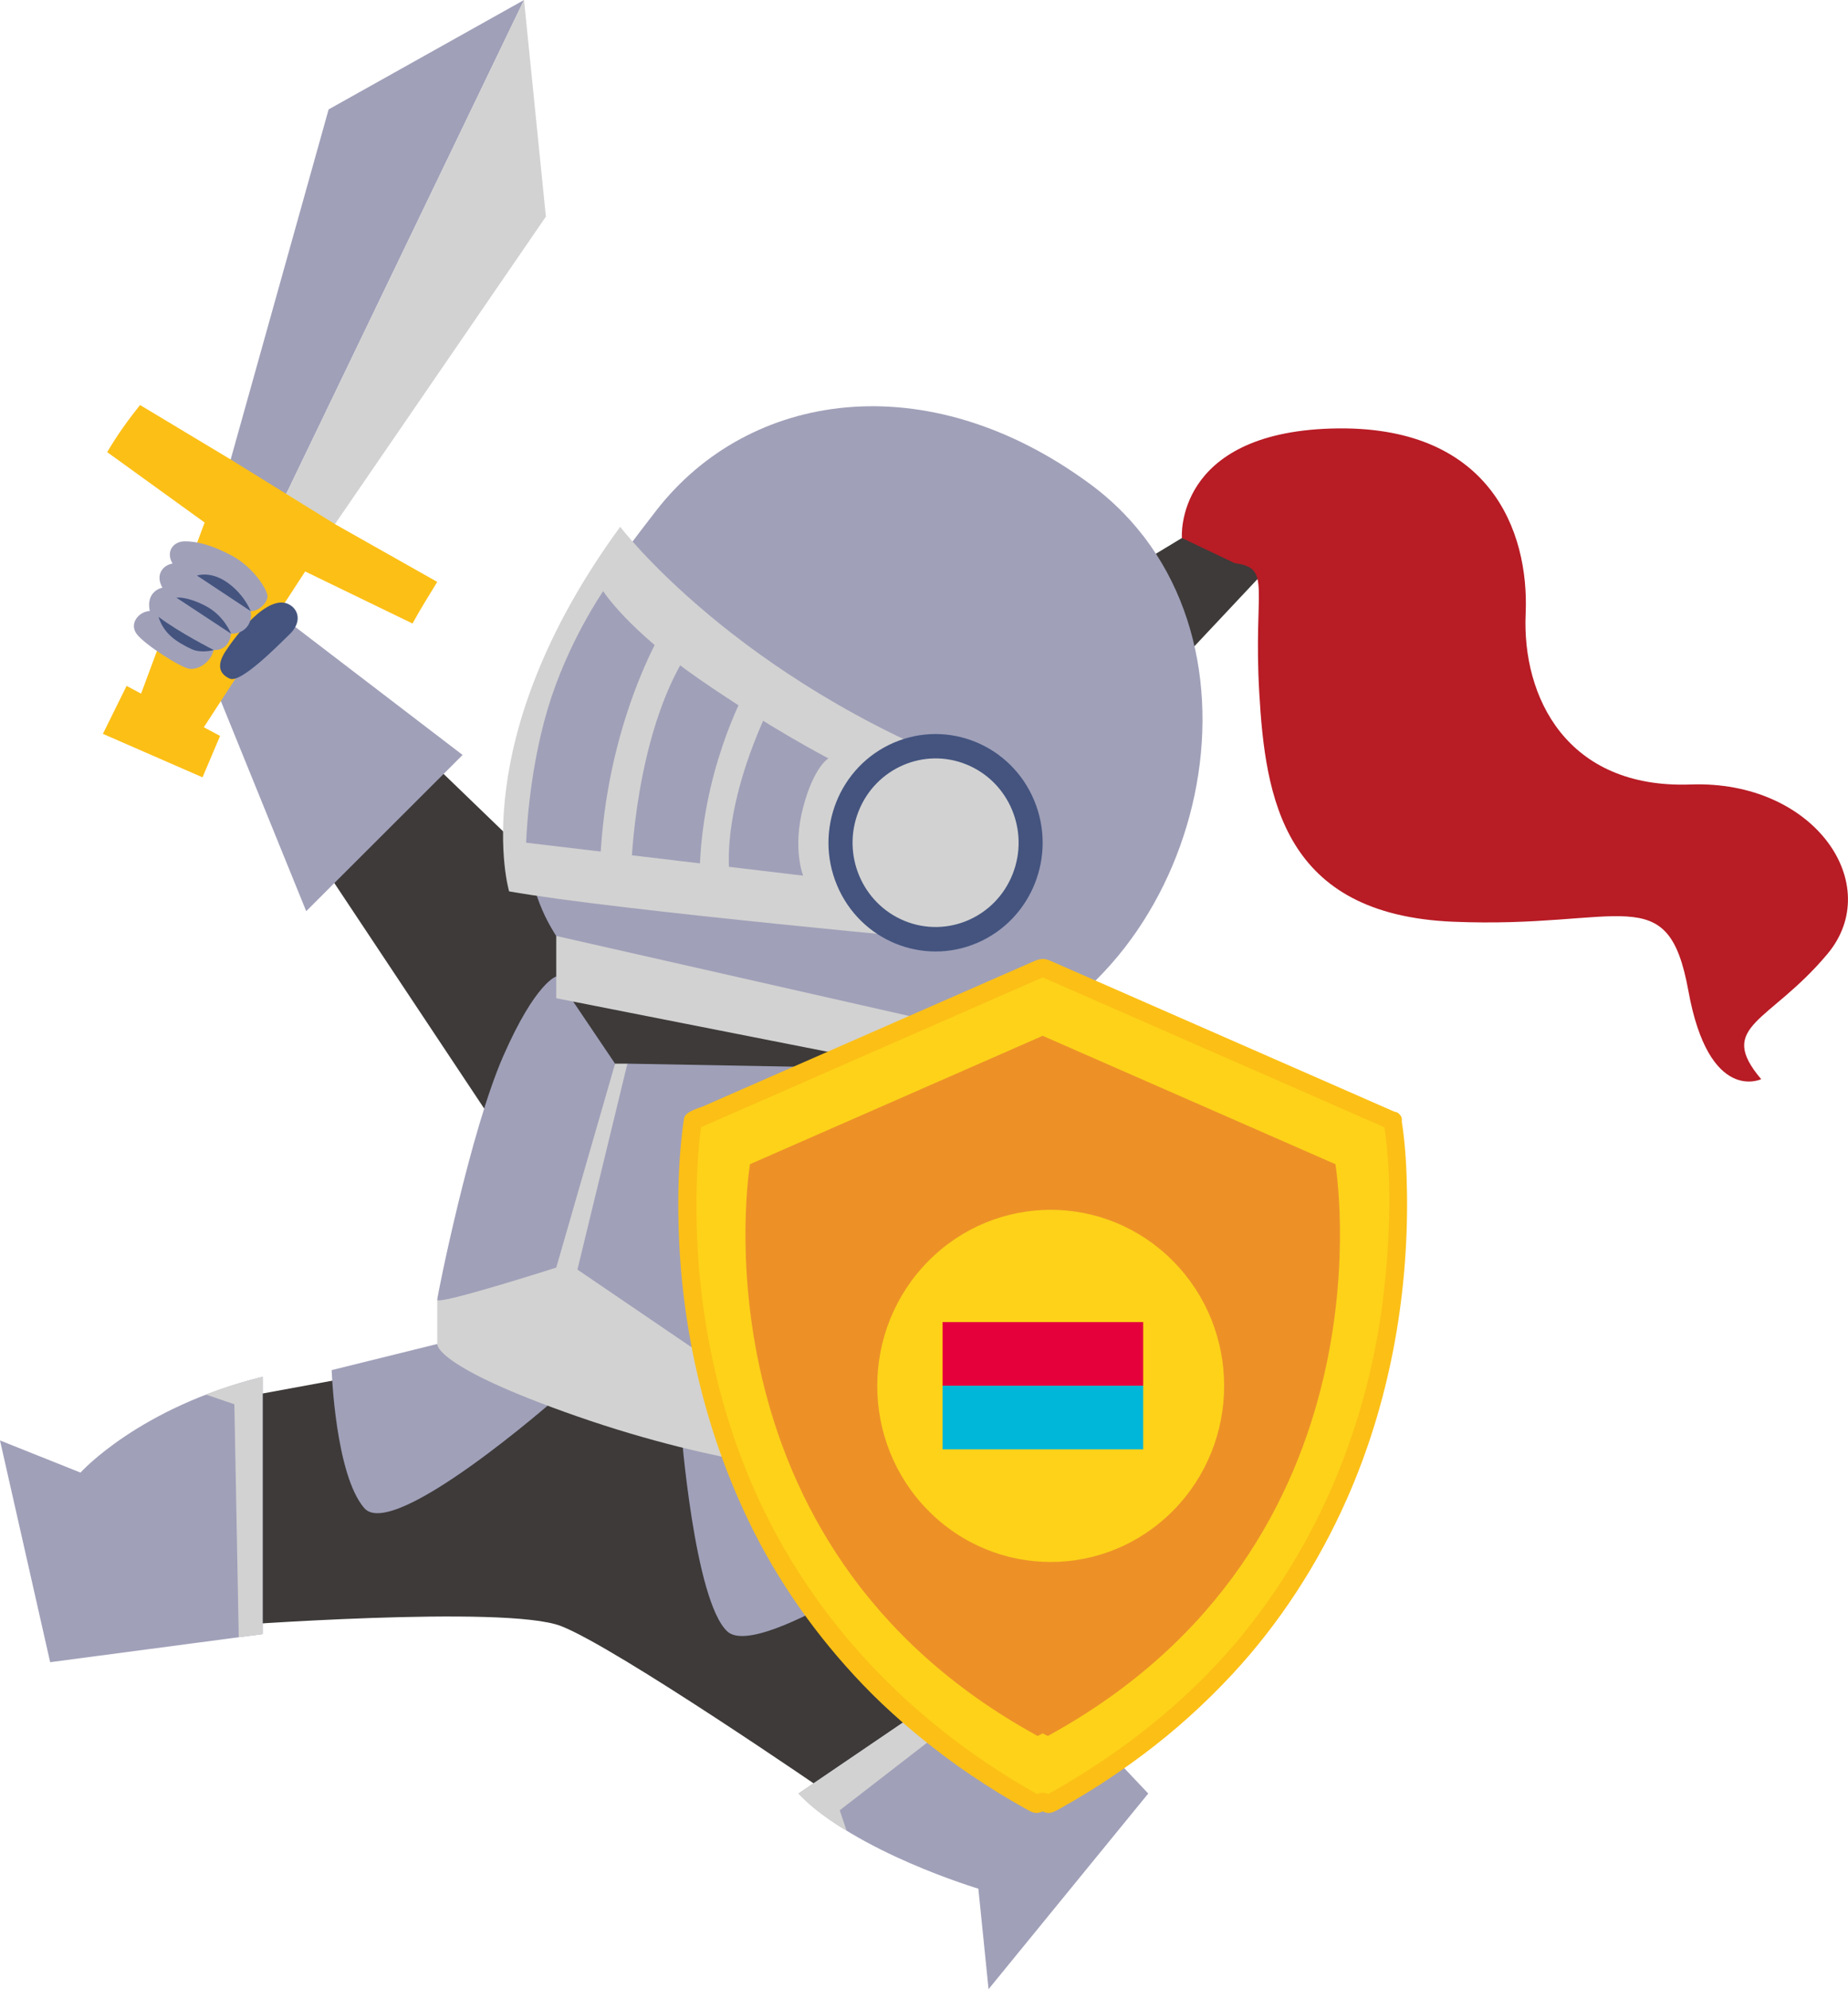 <svg width="92" height="99" viewBox="0 0 92 99" fill="none" xmlns="http://www.w3.org/2000/svg">
<g clip-path="url(#clip0_3469_17613)">
<path d="M23.03 67.523L11.433 69.656L11.105 80.927C11.105 80.927 25.166 79.86 27.925 80.927C30.685 81.994 41.245 89.263 41.245 89.263L49.933 83.394L45.206 74.724L36.605 70.455L23.03 67.522V67.523Z" fill="#3D3A39"/>
<path d="M33.905 71.1C33.905 71.1 34.563 79.659 36.205 81.193C37.848 82.727 47.112 76.146 47.112 76.146L45.01 72.257L33.905 71.099V71.1Z" fill="#A0A0B9"/>
<path d="M61.655 25.073L56.498 28.192L58.425 33.268L63.776 27.57L61.655 25.073Z" fill="#3D3A39"/>
<path d="M58.839 26.777C58.839 26.777 58.438 21.558 66.291 21.328C74.146 21.099 76.136 26.401 75.952 30.546C75.768 34.692 77.998 39.266 84.167 39.044C90.337 38.822 93.866 44.032 90.973 47.482C88.08 50.932 85.417 51.036 87.678 53.71C87.678 53.71 85.08 54.96 84.054 49.316C83.028 43.674 80.787 46.23 72.336 45.874C63.886 45.518 62.992 39.725 62.69 34.466C62.388 29.208 63.336 28.282 61.465 28.028L58.839 26.776V26.777Z" fill="#B81C25"/>
<path d="M15.934 42.881L25.044 56.586L30.028 46.182L20.074 36.579L15.934 42.881Z" fill="#3D3A39"/>
<path d="M28.254 48.598L27.692 50.849L30.109 54.711H45.169L45.519 51.654L28.254 48.598Z" fill="#3D3A39"/>
<path d="M13.076 68.522V81.327L2.497 82.727L0 71.69L4.008 73.291C4.008 73.291 6.899 70.056 13.076 68.522Z" fill="#A0A0B9"/>
<path d="M50.348 82.061L57.164 89.263L49.214 99L48.706 93.999C48.706 93.999 42.587 92.178 39.752 89.264L50.346 82.062L50.348 82.061Z" fill="#A0A0B9"/>
<path d="M21.768 66.889L16.511 68.19C16.511 68.19 16.69 73.391 18.136 75.059C19.581 76.725 27.692 69.591 27.692 69.591L21.768 66.89V66.889Z" fill="#A0A0B9"/>
<path d="M41.245 73.291C41.245 73.291 35.942 73.005 28.747 70.497C21.552 67.989 21.768 66.889 21.768 66.889V64.688L30.62 52.938H31.234L41.245 71.69V73.29V73.291Z" fill="#D2D2D2"/>
<path d="M27.692 48.598C27.692 48.598 26.663 48.882 25.044 52.584C23.425 56.285 21.787 64.388 21.768 64.688C21.749 64.989 27.692 63.088 27.692 63.088L30.62 52.938L27.692 48.598Z" fill="#A0A0B9"/>
<path d="M31.234 52.938L28.747 63.187L41.245 71.691L45.519 53.198L31.234 52.938Z" fill="#A0A0B9"/>
<path d="M50.348 82.061L51.128 82.885L41.805 90.097L42.144 91.109C42.144 91.109 40.656 90.28 39.752 89.264L50.346 82.062L50.348 82.061Z" fill="#D2D2D2"/>
<path d="M13.076 81.327V68.522C13.076 68.522 11.404 68.93 10.257 69.41L11.667 69.89L11.886 81.484L13.077 81.327H13.076Z" fill="#D2D2D2"/>
<path d="M29.043 48.237C26.439 45.66 25.619 42.223 26.797 38.438C29.337 30.27 28.057 31.361 32.668 25.413C37.278 19.465 46.139 18.101 54.264 24.087C63.896 31.183 60.226 47.62 49.933 51.9C48.404 52.535 29.043 48.237 29.043 48.237Z" fill="#A0A0B9"/>
<path d="M48.706 38.377L48.213 46.906C48.213 46.906 30.711 45.318 25.346 44.364C25.346 44.364 23.094 36.857 30.876 26.218C30.876 26.218 36.617 33.785 48.706 38.376V38.377Z" fill="#D2D2D2"/>
<path d="M48.658 46.924C51.368 45.756 52.632 42.581 51.482 39.83C50.331 37.08 47.202 35.797 44.493 36.964C41.783 38.132 40.519 41.308 41.669 44.058C42.819 46.808 45.948 48.091 48.658 46.924Z" fill="#44547F"/>
<path d="M50.414 43.5C49.566 45.651 47.161 46.697 45.042 45.836C42.923 44.975 41.892 42.534 42.74 40.384C43.588 38.233 45.993 37.187 48.112 38.047C50.231 38.908 51.262 41.349 50.414 43.5Z" fill="#D2D2D2"/>
<path d="M27.692 46.582V49.682L48.706 53.826L50.348 51.719L27.692 46.582Z" fill="#D2D2D2"/>
<path d="M9.991 32.419L15.244 45.349L23.03 37.574L12.481 29.506L9.991 32.419Z" fill="#A0A0B9"/>
<path d="M30.028 29.424C30.028 29.424 28.253 31.977 27.268 35.278C26.282 38.579 26.193 41.941 26.193 41.941L39.983 43.581C39.983 43.581 39.44 42.23 39.983 40.18C40.525 38.13 41.245 37.746 41.245 37.746C41.245 37.746 38.384 36.27 34.809 33.798C31.234 31.327 30.029 29.424 30.029 29.424H30.028Z" fill="#A0A0B9"/>
<path d="M32.98 31.381C32.98 31.381 30.153 36.017 29.876 42.976L31.428 43.176C31.428 43.176 31.601 36.624 34.212 32.522L32.98 31.381Z" fill="#D2D2D2"/>
<path d="M37.072 34.477C37.072 34.477 34.881 38.479 34.831 43.581L36.359 43.831C36.359 43.831 35.669 40.679 38.379 35.028L37.072 34.477Z" fill="#D2D2D2"/>
<path d="M13.951 25.2L26.088 0L16.36 5.445L11.237 23.749L13.951 25.2Z" fill="#A0A0B9"/>
<path d="M27.176 10.781L26.088 0L13.951 25.2L16.387 26.504L27.176 10.781Z" fill="#D2D2D2"/>
<path d="M20.537 31.032C20.919 30.329 21.35 29.647 21.767 28.961L16.729 26.116L11.395 22.814L6.973 20.159C6.382 20.892 5.819 21.676 5.337 22.503L10.187 26.006L7.024 34.522L6.302 34.136L5.123 36.524L10.082 38.688L10.956 36.627L10.148 36.195L15.192 28.442L20.535 31.032H20.537Z" fill="#FCBF16"/>
<path d="M14.527 30.171C14.902 30.472 14.97 31.037 14.413 31.572C13.857 32.108 11.987 34.025 11.438 33.776C10.889 33.527 10.798 33.078 11.222 32.422C11.647 31.766 13.44 29.304 14.527 30.171Z" fill="#44547F"/>
<path d="M9.184 26.941C9.756 26.934 10.55 27.112 11.586 27.679C12.622 28.246 13.339 29.371 13.317 29.702C13.295 30.033 12.851 30.431 12.481 30.418C12.594 31.069 12.125 31.565 11.501 31.538C11.437 32.109 11.079 32.374 10.639 32.352C10.468 33.005 9.86 33.335 9.436 33.287C9.014 33.238 7.187 32.073 6.803 31.551C6.418 31.029 6.912 30.434 7.458 30.409C7.302 29.706 7.691 29.334 8.087 29.25C7.727 28.63 8.082 28.134 8.591 28.047C8.241 27.471 8.613 26.948 9.184 26.942V26.941Z" fill="#A0A0B9"/>
<path d="M12.481 30.417L9.807 28.646C9.807 28.646 10.478 28.396 11.328 28.999C12.177 29.603 12.481 30.417 12.481 30.417Z" fill="#44547F"/>
<path d="M11.501 31.537L8.783 29.746C8.783 29.746 9.26 29.659 10.211 30.144C11.162 30.629 11.501 31.537 11.501 31.537Z" fill="#44547F"/>
<path d="M10.639 32.35C10.639 32.35 8.954 31.501 7.891 30.701C8.151 31.536 8.776 31.948 9.53 32.303C10.026 32.535 10.639 32.351 10.639 32.351V32.35Z" fill="#44547F"/>
<path d="M69.327 55.784L51.909 48.147L34.491 55.784C34.491 55.784 30.685 78.358 51.608 89.803C51.709 89.753 51.809 89.701 51.909 89.649C52.009 89.701 52.108 89.751 52.209 89.803C73.132 78.358 69.327 55.784 69.327 55.784Z" fill="#FDD219"/>
<path d="M66.48 57.941L51.909 51.552L37.338 57.941C37.338 57.941 34.155 76.824 51.658 86.399C51.743 86.356 51.826 86.313 51.91 86.271C51.994 86.313 52.076 86.356 52.162 86.399C69.665 76.824 66.482 57.941 66.482 57.941H66.48Z" fill="#ED9127"/>
<path d="M70.046 59.436C70.03 58.229 69.972 57.001 69.784 55.805C69.806 55.691 69.781 55.575 69.694 55.485C69.63 55.39 69.532 55.342 69.427 55.332C65.436 53.582 61.445 51.832 57.454 50.082C55.724 49.324 53.995 48.565 52.265 47.806C51.909 47.65 51.677 47.75 51.344 47.897C50.61 48.218 49.875 48.54 49.141 48.863C44.437 50.926 39.732 52.989 35.027 55.052C34.775 55.162 34.109 55.318 34.053 55.666C34.009 55.928 33.978 56.193 33.948 56.457C33.78 57.945 33.742 59.449 33.78 60.944C33.906 66.047 35.065 71.121 37.274 75.711C38.721 78.718 40.671 81.462 42.968 83.857C44.235 85.177 45.627 86.365 47.087 87.458C47.931 88.09 48.81 88.673 49.705 89.228C50.174 89.518 50.651 89.793 51.133 90.063C51.485 90.261 51.632 90.276 51.908 90.155C52.184 90.276 52.328 90.259 52.683 90.063C53.165 89.796 53.64 89.515 54.111 89.228C55.083 88.636 56.021 87.988 56.933 87.305C58.51 86.123 59.978 84.797 61.324 83.353C63.698 80.803 65.618 77.836 67.036 74.641C69.145 69.892 70.112 64.634 70.046 59.435V59.436ZM68.886 64.373C68.152 70.715 65.681 76.813 61.589 81.684C58.964 84.805 55.72 87.315 52.189 89.29C51.975 89.202 51.842 89.202 51.628 89.29C44.933 85.54 39.628 79.812 36.887 72.515C35.177 67.964 34.473 63.01 34.718 58.152C34.747 57.57 34.793 56.988 34.859 56.409C34.88 56.22 34.885 56.184 34.896 56.103C36.31 55.483 37.723 54.864 39.136 54.244C43.394 52.377 47.651 50.51 51.909 48.644C57.579 51.13 63.251 53.617 68.921 56.103C69.308 58.605 69.193 61.723 68.887 64.373H68.886Z" fill="#FCBF16"/>
<path d="M58.413 75.172C55.041 78.595 49.574 78.595 46.202 75.172C42.83 71.75 42.83 66.201 46.202 62.779C49.574 59.356 55.041 59.356 58.413 62.779C61.785 66.201 61.785 71.75 58.413 75.172Z" fill="#FDD219"/>
<path d="M56.911 68.966H46.925V72.133H56.911V68.966Z" fill="#00B6D9"/>
<path d="M56.911 65.799H46.925V68.966H56.911V65.799Z" fill="#E5003C"/>
</g>
<defs>
<clipPath id="clip0_3469_17613">
<rect width="92" height="99" fill="white"/>
</clipPath>
</defs>
</svg>
